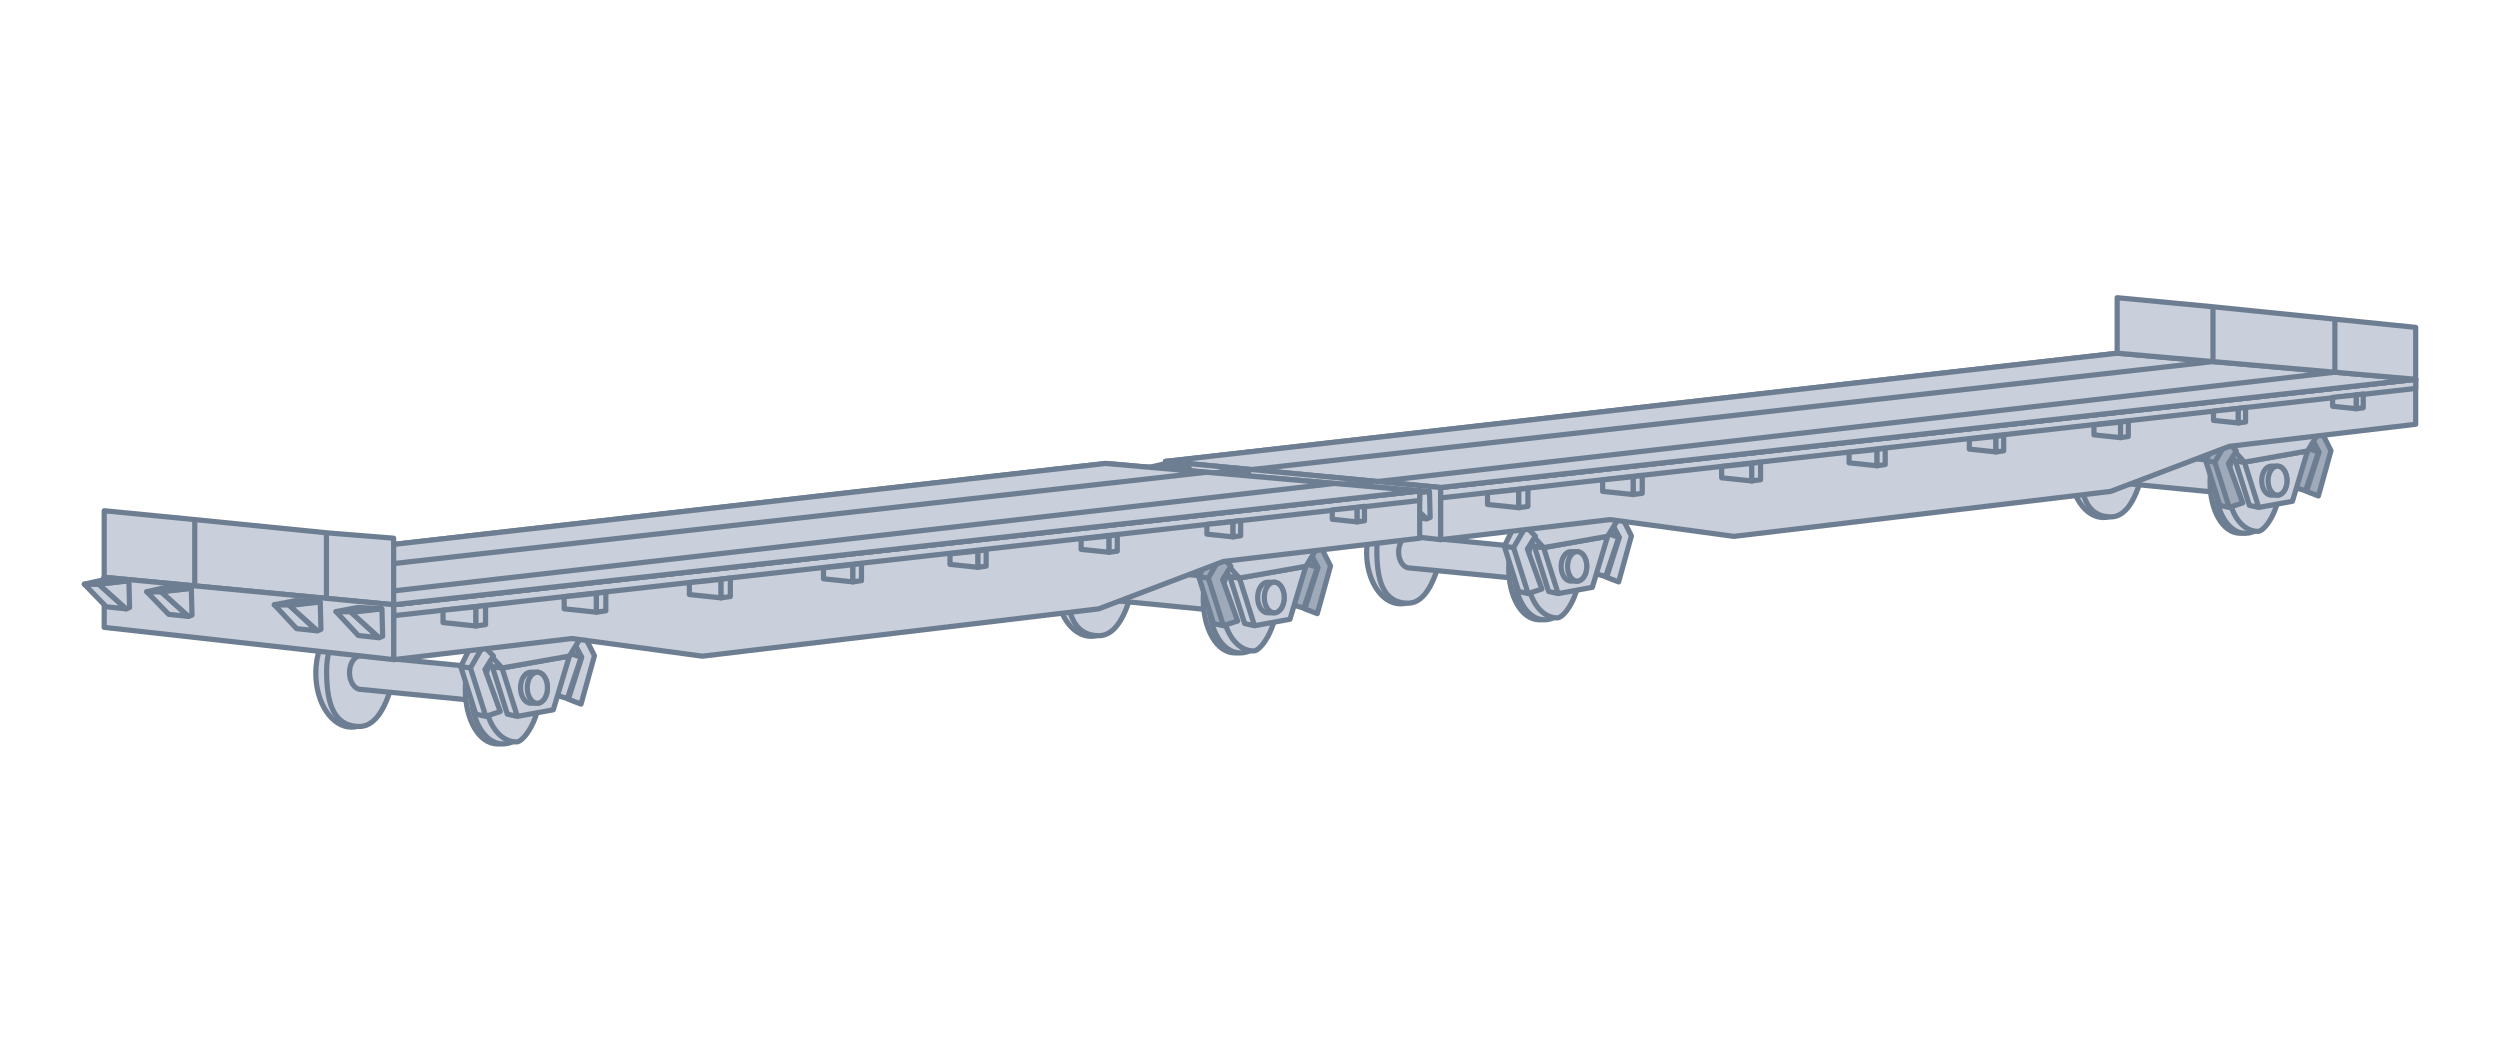<svg width="192" height="80" viewBox="0 0 192 80" fill="none" xmlns="http://www.w3.org/2000/svg">
<ellipse cx="107.561" cy="42.442" rx="2.605" ry="3.932" fill="#C9CFDB" stroke="#6E7E92" stroke-width="0.4" stroke-linecap="round" stroke-linejoin="round"/>
<path d="M110.755 42.244C110.313 44.407 109.508 46.324 108.15 46.324C106.135 46.324 105.742 44.416 105.742 42.244C105.742 40.073 106.941 38.312 108.298 38.312C109.655 38.312 110.755 40.073 110.755 42.244Z" fill="#C9CFDB" stroke="#6E7E92" stroke-width="0.4" stroke-linecap="round" stroke-linejoin="round"/>
<path d="M107.414 42.392C107.414 43.07 107.788 43.62 108.249 43.62L117.833 44.554L118.275 42.146L108.249 41.163C107.788 41.163 107.414 41.713 107.414 42.392Z" fill="#C9CFDB" stroke="#6E7E92" stroke-width="0.4" stroke-linecap="round" stroke-linejoin="round"/>
<path d="M120.881 43.62C120.881 45.792 119.611 47.601 118.227 47.601C116.842 47.601 115.868 45.792 115.868 43.62C115.868 41.449 116.99 39.689 118.374 39.689C119.759 39.689 120.881 41.449 120.881 43.62Z" fill="#C9CFDB" stroke="#6E7E92" stroke-width="0.4" stroke-linecap="round" stroke-linejoin="round"/>
<path d="M121.273 43.62C121.273 45.792 120.004 47.601 118.619 47.601C117.235 47.601 116.26 45.792 116.26 43.62C116.26 41.449 117.382 39.689 118.767 39.689C120.151 39.689 121.273 41.449 121.273 43.62Z" fill="#C9CFDB" stroke="#6E7E92" stroke-width="0.4" stroke-linecap="round" stroke-linejoin="round"/>
<path d="M121.323 43.745C121.323 45.768 120.144 47.454 119.603 47.454C118.219 47.454 117.244 45.768 117.244 43.745C117.244 41.722 118.366 40.082 119.75 40.082C120.93 40.082 121.323 41.722 121.323 43.745Z" fill="#C9CFDB" stroke="#6E7E92" stroke-width="0.4" stroke-linecap="round" stroke-linejoin="round"/>
<path d="M124.312 44.691L123.389 44.337L124.365 41.266L123.829 40.283L124.47 39.529L125.292 41.16L124.312 44.691Z" fill="#C9CFDB" stroke="#6E7E92" stroke-width="0.4" stroke-linecap="round" stroke-linejoin="round"/>
<path d="M123.198 40.89L122.683 39.945L123.83 40.283L124.323 41.266L123.198 40.89Z" fill="#C9CFDB" stroke="#6E7E92" stroke-width="0.4" stroke-linecap="round" stroke-linejoin="round"/>
<path d="M123.198 40.89L122.167 43.944L123.314 44.282L124.323 41.266L123.198 40.89Z" fill="#C9CFDB" stroke="#6E7E92" stroke-width="0.4" stroke-linecap="round" stroke-linejoin="round"/>
<path d="M122.289 45.108L119.666 45.587L118.934 45.425L117.837 41.953L122.619 41.088L123.468 41.184L122.768 43.513L122.289 45.108Z" fill="#C9CFDB"/>
<path d="M123.468 41.184L122.768 43.513L122.289 45.108L119.666 45.587M123.468 41.184L118.546 42.056M123.468 41.184L122.619 41.088L117.837 41.953M119.666 45.587L118.546 42.056M119.666 45.587L118.934 45.425L117.837 41.953M118.546 42.056L117.837 41.953" stroke="#6E7E92" stroke-width="0.4" stroke-linecap="round" stroke-linejoin="round"/>
<path d="M117.08 40.428L119.703 39.948L124.549 39.426L123.468 41.184L118.546 42.056L117.837 41.953L116.348 40.266L117.08 40.428Z" fill="#C9CFDB"/>
<path d="M117.08 40.428L119.703 39.948L124.549 39.426L123.468 41.184L118.546 42.056M117.08 40.428L118.546 42.056M117.08 40.428L116.348 40.266L117.837 41.953L118.546 42.056" stroke="#6E7E92" stroke-width="0.4" stroke-linecap="round" stroke-linejoin="round"/>
<path d="M118.417 45.234L117.363 45.588L116.63 45.425L115.534 41.954L116.334 40.33L117.182 40.425L117.914 41.179L117.302 42.163L118.417 45.234Z" fill="#C9CFDB"/>
<path d="M117.182 40.425L117.914 41.179L117.302 42.163L118.417 45.234L117.363 45.588M117.182 40.425L116.243 42.056M117.182 40.425L116.334 40.33L115.534 41.954M117.363 45.588L116.243 42.056M117.363 45.588L116.63 45.425L115.534 41.954M116.243 42.056L115.534 41.954" stroke="#6E7E92" stroke-width="0.4" stroke-linecap="round" stroke-linejoin="round"/>
<path d="M119.897 43.497C119.897 44.121 120.227 44.627 120.634 44.627H121.126C121.533 44.627 121.863 44.121 121.863 43.497C121.863 42.873 121.533 42.367 121.126 42.367H120.634C120.227 42.367 119.897 42.873 119.897 43.497Z" fill="#C9CFDB" stroke="#6E7E92" stroke-width="0.4" stroke-linecap="round" stroke-linejoin="round"/>
<ellipse cx="121.126" cy="43.497" rx="0.737" ry="1.13" fill="#C9CFDB" stroke="#6E7E92" stroke-width="0.4" stroke-linecap="round" stroke-linejoin="round"/>
<ellipse cx="161.546" cy="35.873" rx="2.567" ry="3.874" fill="#C9CFDB" stroke="#6E7E92" stroke-width="0.4" stroke-linecap="round" stroke-linejoin="round"/>
<path d="M164.694 35.678C164.259 37.809 163.465 39.697 162.128 39.697C160.142 39.697 159.755 37.817 159.755 35.678C159.755 33.538 160.936 31.804 162.273 31.804C163.61 31.804 164.694 33.538 164.694 35.678Z" fill="#C9CFDB" stroke="#6E7E92" stroke-width="0.4" stroke-linecap="round" stroke-linejoin="round"/>
<path d="M161.401 35.823C161.401 36.492 161.77 37.034 162.225 37.034L171.668 37.954L172.104 35.581L162.225 34.612C161.77 34.612 161.401 35.154 161.401 35.823Z" fill="#C9CFDB" stroke="#6E7E92" stroke-width="0.4" stroke-linecap="round" stroke-linejoin="round"/>
<path d="M174.671 37.034C174.671 39.173 173.42 40.956 172.055 40.956C170.691 40.956 169.731 39.173 169.731 37.034C169.731 34.894 170.837 33.16 172.201 33.16C173.565 33.16 174.671 34.894 174.671 37.034Z" fill="#C9CFDB" stroke="#6E7E92" stroke-width="0.4" stroke-linecap="round" stroke-linejoin="round"/>
<path d="M175.058 37.034C175.058 39.173 173.806 40.956 172.442 40.956C171.078 40.956 170.118 39.173 170.118 37.034C170.118 34.894 171.224 33.16 172.588 33.16C173.952 33.16 175.058 34.894 175.058 37.034Z" fill="#C9CFDB" stroke="#6E7E92" stroke-width="0.4" stroke-linecap="round" stroke-linejoin="round"/>
<path d="M175.106 37.156C175.106 39.15 173.944 40.811 173.411 40.811C172.047 40.811 171.086 39.15 171.086 37.156C171.086 35.163 172.192 33.547 173.556 33.547C174.718 33.547 175.106 35.163 175.106 37.156Z" fill="#C9CFDB" stroke="#6E7E92" stroke-width="0.4" stroke-linecap="round" stroke-linejoin="round"/>
<path d="M178.053 38.089L177.143 37.74L178.105 34.714L177.577 33.745L178.208 33.002L179.019 34.609L178.053 38.089Z" fill="#9EA9B9" stroke="#6E7E92" stroke-width="0.4" stroke-linecap="round" stroke-linejoin="round"/>
<path d="M176.955 34.343L176.447 33.412L177.577 33.745L178.063 34.714L176.955 34.343Z" fill="#9EA9B9" stroke="#6E7E92" stroke-width="0.4" stroke-linecap="round" stroke-linejoin="round"/>
<path d="M176.955 34.343L175.939 37.352L177.069 37.685L178.063 34.714L176.955 34.343Z" fill="#9EA9B9" stroke="#6E7E92" stroke-width="0.4" stroke-linecap="round" stroke-linejoin="round"/>
<path d="M176.058 38.499L173.474 38.972L172.752 38.812L171.672 35.391L176.384 34.538L177.22 34.633L176.53 36.928L176.058 38.499Z" fill="#C9CFDB"/>
<path d="M177.22 34.633L176.53 36.928L176.058 38.499L173.474 38.972M177.22 34.633L172.37 35.492M177.22 34.633L176.384 34.538L171.672 35.391M173.474 38.972L172.37 35.492M173.474 38.972L172.752 38.812L171.672 35.391M172.37 35.492L171.672 35.391" stroke="#6E7E92" stroke-width="0.4" stroke-linecap="round" stroke-linejoin="round"/>
<path d="M170.926 33.888L173.511 33.415L178.285 32.901L177.22 34.633L172.37 35.492L171.672 35.391L170.205 33.728L170.926 33.888Z" fill="#C9CFDB"/>
<path d="M170.926 33.888L173.511 33.415L178.285 32.901L177.22 34.633L172.37 35.492M170.926 33.888L172.37 35.492M170.926 33.888L170.205 33.728L171.672 35.391L172.37 35.492" stroke="#6E7E92" stroke-width="0.4" stroke-linecap="round" stroke-linejoin="round"/>
<path d="M172.243 38.624L171.204 38.972L170.483 38.812L169.403 35.391L170.19 33.791L171.026 33.885L171.748 34.629L171.145 35.598L172.243 38.624Z" fill="#9EA9B9"/>
<path d="M171.026 33.885L171.748 34.629L171.145 35.598L172.243 38.624L171.204 38.972M171.026 33.885L170.101 35.492M171.026 33.885L170.19 33.791L169.403 35.391M171.204 38.972L170.101 35.492M171.204 38.972L170.483 38.812L169.403 35.391M170.101 35.492L169.403 35.391" stroke="#6E7E92" stroke-width="0.4" stroke-linecap="round" stroke-linejoin="round"/>
<path d="M173.702 36.912C173.702 37.527 174.027 38.026 174.428 38.026H174.912C175.314 38.026 175.639 37.527 175.639 36.912C175.639 36.297 175.314 35.798 174.912 35.798H174.428C174.027 35.798 173.702 36.297 173.702 36.912Z" fill="#C9CFDB" stroke="#6E7E92" stroke-width="0.4" stroke-linecap="round" stroke-linejoin="round"/>
<ellipse cx="174.914" cy="36.912" rx="0.726" ry="1.114" fill="#C9CFDB" stroke="#6E7E92" stroke-width="0.4" stroke-linecap="round" stroke-linejoin="round"/>
<path d="M110.635 37.44L185.525 29.13V32.584L171.208 34.278L162.097 37.74L133.162 41.194L123.651 39.904L110.635 41.444V37.44Z" fill="#C9CFDB" stroke="#6E7E92" stroke-width="0.4" stroke-linecap="round" stroke-linejoin="round"/>
<path d="M185.525 29.13L110.635 37.44V38.241L185.525 29.831V29.13Z" fill="#C9CFDB" stroke="#6E7E92" stroke-width="0.4" stroke-linecap="round" stroke-linejoin="round"/>
<path d="M110.635 37.44L185.525 29.13L162.597 27.127L89.509 35.437L110.635 37.44Z" fill="#C9CFDB" stroke="#6E7E92" stroke-width="0.4" stroke-linecap="round" stroke-linejoin="round"/>
<path d="M110.635 37.44L185.525 29.13L179.318 28.587L169.956 27.77L162.597 27.127L89.509 35.437L96.117 36.064L110.635 37.44Z" fill="#C9CFDB"/>
<path d="M105.729 36.989L179.318 28.587M179.318 28.587L185.525 29.13L110.635 37.44L96.117 36.064M179.318 28.587L169.956 27.77M169.956 27.77L162.597 27.127L89.509 35.437L96.117 36.064M169.956 27.77L96.117 36.064" stroke="#6E7E92" stroke-width="0.4" stroke-linecap="round" stroke-linejoin="round"/>
<path d="M185.525 25.142V29.13L179.318 28.587L169.957 27.77L162.598 27.127L162.598 22.863L169.957 23.56L185.525 25.142Z" fill="#C9CFDB"/>
<path d="M179.318 24.511V28.587M179.318 28.587L185.525 29.13V25.142L169.957 23.56M179.318 28.587L169.957 27.77M169.957 27.77L162.598 27.127L162.598 22.863L169.957 23.56M169.957 27.77V23.56" stroke="#6E7E92" stroke-width="0.4" stroke-linecap="round" stroke-linejoin="round"/>
<path d="M110.635 37.44L89.509 35.437V39.092L110.635 41.444V37.44Z" fill="#C9CFDB" stroke="#6E7E92" stroke-width="0.4" stroke-linecap="round" stroke-linejoin="round"/>
<path d="M89.11 35.938L91.112 37.74L89.661 37.59L88.059 35.938H89.11Z" fill="#C9CFDB" stroke="#6E7E92" stroke-width="0.4" stroke-linecap="round" stroke-linejoin="round"/>
<path d="M93.665 36.489L95.668 38.291L94.216 38.141L92.614 36.489H93.665Z" fill="#C9CFDB" stroke="#6E7E92" stroke-width="0.4" stroke-linecap="round" stroke-linejoin="round"/>
<path d="M102.994 37.44L105.029 39.342L103.553 39.184L101.925 37.44H102.994Z" fill="#C9CFDB" stroke="#6E7E92" stroke-width="0.4" stroke-linecap="round" stroke-linejoin="round"/>
<path d="M107.5 37.94L109.535 39.843L108.06 39.684L106.432 37.94H107.5Z" fill="#C9CFDB" stroke="#6E7E92" stroke-width="0.4" stroke-linecap="round" stroke-linejoin="round"/>
<path d="M89.11 35.938L91.113 37.74L91.363 37.64L91.313 35.688L89.11 35.938Z" fill="#C9CFDB" stroke="#6E7E92" stroke-width="0.4" stroke-linecap="round" stroke-linejoin="round"/>
<path d="M93.666 36.489L95.668 38.291L95.919 38.191L95.869 36.238L93.666 36.489Z" fill="#C9CFDB" stroke="#6E7E92" stroke-width="0.4" stroke-linecap="round" stroke-linejoin="round"/>
<path d="M103.027 37.496L105.074 39.342L105.33 39.239L105.279 37.239L103.027 37.496Z" fill="#C9CFDB" stroke="#6E7E92" stroke-width="0.4" stroke-linecap="round" stroke-linejoin="round"/>
<path d="M107.532 37.996L109.579 39.843L109.835 39.74L109.784 37.74L107.532 37.996Z" fill="#C9CFDB" stroke="#6E7E92" stroke-width="0.4" stroke-linecap="round" stroke-linejoin="round"/>
<path d="M89.11 35.938H88.059L89.611 35.587L91.313 35.688L89.11 35.938Z" fill="#C9CFDB" stroke="#6E7E92" stroke-width="0.4" stroke-linecap="round" stroke-linejoin="round"/>
<path d="M93.665 36.489H92.614L94.166 36.138L95.868 36.238L93.665 36.489Z" fill="#C9CFDB" stroke="#6E7E92" stroke-width="0.4" stroke-linecap="round" stroke-linejoin="round"/>
<path d="M102.992 37.44H101.925L103.501 37.139L105.229 37.225L102.992 37.44Z" fill="#C9CFDB" stroke="#6E7E92" stroke-width="0.4" stroke-linecap="round" stroke-linejoin="round"/>
<path d="M107.499 37.94H106.432L108.007 37.64L109.736 37.726L107.499 37.94Z" fill="#C9CFDB" stroke="#6E7E92" stroke-width="0.4" stroke-linecap="round" stroke-linejoin="round"/>
<path d="M114.241 38.741V37.84L116.644 37.59V38.992L114.241 38.741Z" fill="#C9CFDB" stroke="#6E7E92" stroke-width="0.4" stroke-linecap="round" stroke-linejoin="round"/>
<path d="M123.083 37.738V36.855L125.437 36.609V37.983L123.083 37.738Z" fill="#C9CFDB" stroke="#6E7E92" stroke-width="0.4" stroke-linecap="round" stroke-linejoin="round"/>
<path d="M132.221 36.696V35.828L134.537 35.586V36.937L132.221 36.696Z" fill="#C9CFDB" stroke="#6E7E92" stroke-width="0.4" stroke-linecap="round" stroke-linejoin="round"/>
<path d="M142.011 35.546V34.741L144.158 34.517V35.769L142.011 35.546Z" fill="#C9CFDB" stroke="#6E7E92" stroke-width="0.4" stroke-linecap="round" stroke-linejoin="round"/>
<path d="M151.245 34.494V33.728L153.288 33.516V34.707L151.245 34.494Z" fill="#C9CFDB" stroke="#6E7E92" stroke-width="0.4" stroke-linecap="round" stroke-linejoin="round"/>
<path d="M160.816 33.398V32.631L162.859 32.419V33.61L160.816 33.398Z" fill="#C9CFDB" stroke="#6E7E92" stroke-width="0.4" stroke-linecap="round" stroke-linejoin="round"/>
<path d="M169.997 32.287V31.572L171.905 31.373V32.486L169.997 32.287Z" fill="#C9CFDB" stroke="#6E7E92" stroke-width="0.4" stroke-linecap="round" stroke-linejoin="round"/>
<path d="M179.146 31.201V30.519L180.966 30.329V31.391L179.146 31.201Z" fill="#C9CFDB" stroke="#6E7E92" stroke-width="0.4" stroke-linecap="round" stroke-linejoin="round"/>
<path d="M117.345 38.891V37.49L116.644 37.59V38.992L117.345 38.891Z" fill="#C9CFDB" stroke="#6E7E92" stroke-width="0.4" stroke-linecap="round" stroke-linejoin="round"/>
<path d="M126.124 37.885V36.511L125.437 36.609V37.983L126.124 37.885Z" fill="#C9CFDB" stroke="#6E7E92" stroke-width="0.4" stroke-linecap="round" stroke-linejoin="round"/>
<path d="M135.211 36.84V35.49L134.536 35.586V36.937L135.211 36.84Z" fill="#C9CFDB" stroke="#6E7E92" stroke-width="0.4" stroke-linecap="round" stroke-linejoin="round"/>
<path d="M144.784 35.68V34.428L144.158 34.517V35.769L144.784 35.68Z" fill="#C9CFDB" stroke="#6E7E92" stroke-width="0.4" stroke-linecap="round" stroke-linejoin="round"/>
<path d="M153.884 34.622V33.43L153.288 33.516V34.707L153.884 34.622Z" fill="#C9CFDB" stroke="#6E7E92" stroke-width="0.4" stroke-linecap="round" stroke-linejoin="round"/>
<path d="M163.455 33.525V32.334L162.859 32.419V33.61L163.455 33.525Z" fill="#C9CFDB" stroke="#6E7E92" stroke-width="0.4" stroke-linecap="round" stroke-linejoin="round"/>
<path d="M172.46 32.406V31.293L171.904 31.373V32.486L172.46 32.406Z" fill="#C9CFDB" stroke="#6E7E92" stroke-width="0.4" stroke-linecap="round" stroke-linejoin="round"/>
<path d="M181.498 31.316V30.253L180.967 30.329V31.392L181.498 31.316Z" fill="#C9CFDB" stroke="#6E7E92" stroke-width="0.4" stroke-linecap="round" stroke-linejoin="round"/>
<ellipse cx="26.996" cy="51.708" rx="2.741" ry="4.137" fill="#C9CFDB" stroke="#6E7E92" stroke-width="0.4" stroke-linecap="round" stroke-linejoin="round"/>
<path d="M30.358 51.5C29.893 53.775 29.045 55.792 27.617 55.792C25.497 55.792 25.083 53.785 25.083 51.5C25.083 49.215 26.344 47.363 27.772 47.363C29.2 47.363 30.358 49.215 30.358 51.5Z" fill="#C9CFDB" stroke="#6E7E92" stroke-width="0.4" stroke-linecap="round" stroke-linejoin="round"/>
<path d="M26.842 51.655C26.842 52.369 27.235 52.948 27.721 52.948L37.805 53.93L38.27 51.396L27.721 50.362C27.235 50.362 26.842 50.941 26.842 51.655Z" fill="#C9CFDB" stroke="#6E7E92" stroke-width="0.4" stroke-linecap="round" stroke-linejoin="round"/>
<path d="M41.011 52.948C41.011 55.233 39.675 57.136 38.218 57.136C36.762 57.136 35.736 55.233 35.736 52.948C35.736 50.663 36.917 48.811 38.373 48.811C39.83 48.811 41.011 50.663 41.011 52.948Z" fill="#C9CFDB" stroke="#6E7E92" stroke-width="0.4" stroke-linecap="round" stroke-linejoin="round"/>
<path d="M41.425 52.948C41.425 55.233 40.089 57.136 38.632 57.136C37.175 57.136 36.15 55.233 36.15 52.948C36.15 50.663 37.331 48.811 38.787 48.811C40.244 48.811 41.425 50.663 41.425 52.948Z" fill="#C9CFDB" stroke="#6E7E92" stroke-width="0.4" stroke-linecap="round" stroke-linejoin="round"/>
<path d="M41.477 53.079C41.477 55.208 40.236 56.981 39.667 56.981C38.21 56.981 37.185 55.208 37.185 53.079C37.185 50.95 38.365 49.224 39.822 49.224C41.063 49.224 41.477 50.95 41.477 53.079Z" fill="#C9CFDB" stroke="#6E7E92" stroke-width="0.4" stroke-linecap="round" stroke-linejoin="round"/>
<path d="M44.623 54.074L43.651 53.702L44.678 50.471L44.114 49.436L44.789 48.642L45.654 50.358L44.623 54.074Z" fill="#C9CFDB" stroke="#6E7E92" stroke-width="0.4" stroke-linecap="round" stroke-linejoin="round"/>
<path d="M43.45 50.075L42.908 49.08L44.114 49.436L44.634 50.471L43.45 50.075Z" fill="#C9CFDB" stroke="#6E7E92" stroke-width="0.4" stroke-linecap="round" stroke-linejoin="round"/>
<path d="M43.45 50.075L42.365 53.288L43.572 53.644L44.634 50.471L43.45 50.075Z" fill="#C9CFDB" stroke="#6E7E92" stroke-width="0.4" stroke-linecap="round" stroke-linejoin="round"/>
<path d="M42.492 54.513L39.732 55.017L38.962 54.846L37.809 51.194L42.84 50.283L43.733 50.384L42.996 52.835L42.492 54.513Z" fill="#C9CFDB"/>
<path d="M43.733 50.384L42.996 52.835L42.492 54.513L39.732 55.017M43.733 50.384L38.554 51.301M43.733 50.384L42.84 50.283L37.809 51.194M39.732 55.017L38.554 51.301M39.732 55.017L38.962 54.846L37.809 51.194M38.554 51.301L37.809 51.194" stroke="#6E7E92" stroke-width="0.4" stroke-linecap="round" stroke-linejoin="round"/>
<path d="M37.012 49.589L39.772 49.084L44.871 48.534L43.733 50.384L38.554 51.301L37.809 51.194L36.242 49.418L37.012 49.589Z" fill="#C9CFDB"/>
<path d="M37.012 49.589L39.772 49.084L44.871 48.534L43.733 50.384L38.554 51.301M37.012 49.589L38.554 51.301M37.012 49.589L36.242 49.418L37.809 51.194L38.554 51.301" stroke="#6E7E92" stroke-width="0.4" stroke-linecap="round" stroke-linejoin="round"/>
<path d="M38.419 54.645L37.31 55.017L36.539 54.846L35.386 51.194L36.227 49.485L37.12 49.585L37.89 50.379L37.246 51.414L38.419 54.645Z" fill="#C9CFDB"/>
<path d="M37.12 49.585L37.89 50.379L37.246 51.414L38.419 54.645L37.31 55.017M37.12 49.585L36.131 51.301M37.12 49.585L36.227 49.485L35.386 51.194M37.31 55.017L36.131 51.301M37.31 55.017L36.539 54.846L35.386 51.194M36.131 51.301L35.386 51.194" stroke="#6E7E92" stroke-width="0.4" stroke-linecap="round" stroke-linejoin="round"/>
<path d="M39.977 52.818C39.977 53.474 40.324 54.007 40.752 54.007H41.269C41.698 54.007 42.045 53.474 42.045 52.818C42.045 52.161 41.698 51.628 41.269 51.628H40.752C40.324 51.628 39.977 52.161 39.977 52.818Z" fill="#C9CFDB" stroke="#6E7E92" stroke-width="0.4" stroke-linecap="round" stroke-linejoin="round"/>
<ellipse cx="41.269" cy="52.818" rx="0.776" ry="1.189" fill="#C9CFDB" stroke="#6E7E92" stroke-width="0.4" stroke-linecap="round" stroke-linejoin="round"/>
<ellipse cx="83.799" cy="44.795" rx="2.701" ry="4.076" fill="#C9CFDB" stroke="#6E7E92" stroke-width="0.4" stroke-linecap="round" stroke-linejoin="round"/>
<path d="M87.112 44.59C86.653 46.833 85.818 48.82 84.411 48.82C82.322 48.82 81.914 46.842 81.914 44.59C81.914 42.339 83.157 40.514 84.564 40.514C85.971 40.514 87.112 42.339 87.112 44.59Z" fill="#C9CFDB" stroke="#6E7E92" stroke-width="0.4" stroke-linecap="round" stroke-linejoin="round"/>
<path d="M83.646 44.743C83.646 45.447 84.034 46.017 84.513 46.017L94.449 46.985L94.907 44.489L84.513 43.469C84.034 43.469 83.646 44.04 83.646 44.743Z" fill="#C9CFDB" stroke="#6E7E92" stroke-width="0.4" stroke-linecap="round" stroke-linejoin="round"/>
<path d="M97.608 46.017C97.608 48.269 96.291 50.145 94.856 50.145C93.421 50.145 92.41 48.269 92.41 46.017C92.41 43.766 93.574 41.941 95.009 41.941C96.444 41.941 97.608 43.766 97.608 46.017Z" fill="#C9CFDB" stroke="#6E7E92" stroke-width="0.4" stroke-linecap="round" stroke-linejoin="round"/>
<path d="M98.016 46.017C98.016 48.269 96.7 50.145 95.264 50.145C93.829 50.145 92.818 48.269 92.818 46.017C92.818 43.766 93.982 41.941 95.417 41.941C96.852 41.941 98.016 43.766 98.016 46.017Z" fill="#C9CFDB" stroke="#6E7E92" stroke-width="0.4" stroke-linecap="round" stroke-linejoin="round"/>
<path d="M98.067 46.146C98.067 48.244 96.844 49.992 96.283 49.992C94.848 49.992 93.837 48.244 93.837 46.146C93.837 44.049 95.001 42.348 96.436 42.348C97.659 42.348 98.067 44.049 98.067 46.146Z" fill="#C9CFDB" stroke="#6E7E92" stroke-width="0.4" stroke-linecap="round" stroke-linejoin="round"/>
<path d="M101.167 47.127L100.21 46.761L101.221 43.577L100.666 42.557L101.33 41.775L102.183 43.466L101.167 47.127Z" fill="#9EA9B9" stroke="#6E7E92" stroke-width="0.4" stroke-linecap="round" stroke-linejoin="round"/>
<path d="M100.011 43.186L99.477 42.206L100.666 42.557L101.178 43.577L100.011 43.186Z" fill="#9EA9B9" stroke="#6E7E92" stroke-width="0.4" stroke-linecap="round" stroke-linejoin="round"/>
<path d="M100.011 43.186L98.942 46.352L100.131 46.703L101.178 43.577L100.011 43.186Z" fill="#9EA9B9" stroke="#6E7E92" stroke-width="0.4" stroke-linecap="round" stroke-linejoin="round"/>
<path d="M99.068 47.559L96.348 48.056L95.589 47.888L94.453 44.289L99.41 43.392L100.29 43.491L99.564 45.906L99.068 47.559Z" fill="#C9CFDB"/>
<path d="M100.29 43.491L99.564 45.906L99.068 47.559L96.348 48.056M100.29 43.491L95.187 44.395M100.29 43.491L99.41 43.392L94.453 44.289M96.348 48.056L95.187 44.395M96.348 48.056L95.589 47.888L94.453 44.289M95.187 44.395L94.453 44.289" stroke="#6E7E92" stroke-width="0.4" stroke-linecap="round" stroke-linejoin="round"/>
<path d="M93.668 42.707L96.387 42.21L101.411 41.668L100.29 43.491L95.187 44.395L94.453 44.289L92.908 42.539L93.668 42.707Z" fill="#C9CFDB"/>
<path d="M93.668 42.707L96.387 42.21L101.411 41.668L100.29 43.491L95.187 44.395M93.668 42.707L95.187 44.395M93.668 42.707L92.908 42.539L94.453 44.289L95.187 44.395" stroke="#6E7E92" stroke-width="0.4" stroke-linecap="round" stroke-linejoin="round"/>
<path d="M95.054 47.69L93.961 48.056L93.202 47.888L92.065 44.289L92.894 42.605L93.774 42.704L94.533 43.486L93.898 44.506L95.054 47.69Z" fill="#9EA9B9"/>
<path d="M93.774 42.704L94.533 43.486L93.898 44.506L95.054 47.69L93.961 48.056M93.774 42.704L92.8 44.395M93.774 42.704L92.894 42.605L92.065 44.289M93.961 48.056L92.8 44.395M93.961 48.056L93.202 47.888L92.065 44.289M92.8 44.395L92.065 44.289" stroke="#6E7E92" stroke-width="0.4" stroke-linecap="round" stroke-linejoin="round"/>
<path d="M96.588 45.889C96.588 46.536 96.93 47.061 97.353 47.061H97.862C98.284 47.061 98.626 46.536 98.626 45.889C98.626 45.242 98.284 44.717 97.862 44.717H97.353C96.93 44.717 96.588 45.242 96.588 45.889Z" fill="#C9CFDB" stroke="#6E7E92" stroke-width="0.4" stroke-linecap="round" stroke-linejoin="round"/>
<ellipse cx="97.862" cy="45.889" rx="0.764" ry="1.172" fill="#C9CFDB" stroke="#6E7E92" stroke-width="0.4" stroke-linecap="round" stroke-linejoin="round"/>
<path d="M30.231 46.444L109.031 37.7V41.335L93.966 43.117L84.38 46.76L53.935 50.395L43.927 49.038L30.231 50.658V46.444Z" fill="#C9CFDB" stroke="#6E7E92" stroke-width="0.4" stroke-linecap="round" stroke-linejoin="round"/>
<path d="M109.031 37.7L30.231 46.444V47.287L109.031 38.438V37.7Z" fill="#C9CFDB" stroke="#6E7E92" stroke-width="0.4" stroke-linecap="round" stroke-linejoin="round"/>
<path d="M30.231 46.444L109.031 37.7L84.906 35.593L8.003 44.337L30.231 46.444Z" fill="#C9CFDB" stroke="#6E7E92" stroke-width="0.4" stroke-linecap="round" stroke-linejoin="round"/>
<path d="M30.231 46.444L109.031 37.7L102.499 37.13L92.649 36.27L84.906 35.593L8.003 44.337L14.956 44.996L30.231 46.444Z" fill="#C9CFDB"/>
<path d="M25.069 45.97L102.499 37.13M102.499 37.13L109.031 37.7L30.231 46.444L14.956 44.996M102.499 37.13L92.649 36.27M92.649 36.27L84.906 35.593L8.003 44.337L14.956 44.996M92.649 36.27L14.956 44.996" stroke="#6E7E92" stroke-width="0.4" stroke-linecap="round" stroke-linejoin="round"/>
<path d="M30.231 46.444L30.231 41.333L25.069 40.918L14.956 39.903L8.003 39.226L8.003 44.337L14.956 44.996L30.231 46.444Z" fill="#C9CFDB"/>
<path d="M25.069 45.97V40.918M25.069 40.918L30.231 41.333L30.231 46.444L14.956 44.996M25.069 40.918L14.956 39.903M14.956 39.903L8.003 39.226L8.003 44.337L14.956 44.996M14.956 39.903V44.996" stroke="#6E7E92" stroke-width="0.4" stroke-linecap="round" stroke-linejoin="round"/>
<path d="M30.231 46.444L8.003 44.337V48.182L30.231 50.658V46.444Z" fill="#C9CFDB" stroke="#6E7E92" stroke-width="0.4" stroke-linecap="round" stroke-linejoin="round"/>
<path d="M7.582 44.864L9.689 46.76L8.161 46.602L6.476 44.864H7.582Z" fill="#C9CFDB" stroke="#6E7E92" stroke-width="0.4" stroke-linecap="round" stroke-linejoin="round"/>
<path d="M12.375 45.444L14.482 47.34L12.954 47.182L11.269 45.444H12.375Z" fill="#C9CFDB" stroke="#6E7E92" stroke-width="0.4" stroke-linecap="round" stroke-linejoin="round"/>
<path d="M22.19 46.444L24.332 48.446L22.779 48.279L21.066 46.444H22.19Z" fill="#C9CFDB" stroke="#6E7E92" stroke-width="0.4" stroke-linecap="round" stroke-linejoin="round"/>
<path d="M26.931 46.971L29.073 48.973L27.52 48.806L25.807 46.971H26.931Z" fill="#C9CFDB" stroke="#6E7E92" stroke-width="0.4" stroke-linecap="round" stroke-linejoin="round"/>
<path d="M7.582 44.864L9.689 46.76L9.952 46.655L9.9 44.601L7.582 44.864Z" fill="#C9CFDB" stroke="#6E7E92" stroke-width="0.4" stroke-linecap="round" stroke-linejoin="round"/>
<path d="M12.375 45.444L14.482 47.34L14.745 47.234L14.693 45.18L12.375 45.444Z" fill="#C9CFDB" stroke="#6E7E92" stroke-width="0.4" stroke-linecap="round" stroke-linejoin="round"/>
<path d="M22.225 46.503L24.379 48.446L24.648 48.338L24.594 46.234L22.225 46.503Z" fill="#C9CFDB" stroke="#6E7E92" stroke-width="0.4" stroke-linecap="round" stroke-linejoin="round"/>
<path d="M26.965 47.03L29.119 48.973L29.388 48.865L29.334 46.76L26.965 47.03Z" fill="#C9CFDB" stroke="#6E7E92" stroke-width="0.4" stroke-linecap="round" stroke-linejoin="round"/>
<path d="M7.582 44.864H6.476L8.108 44.495L9.899 44.601L7.582 44.864Z" fill="#C9CFDB" stroke="#6E7E92" stroke-width="0.4" stroke-linecap="round" stroke-linejoin="round"/>
<path d="M12.375 45.444H11.269L12.901 45.075L14.692 45.18L12.375 45.444Z" fill="#C9CFDB" stroke="#6E7E92" stroke-width="0.4" stroke-linecap="round" stroke-linejoin="round"/>
<path d="M22.189 46.444H21.066L22.724 46.128L24.542 46.219L22.189 46.444Z" fill="#C9CFDB" stroke="#6E7E92" stroke-width="0.4" stroke-linecap="round" stroke-linejoin="round"/>
<path d="M26.93 46.971H25.807L27.465 46.655L29.283 46.745L26.93 46.971Z" fill="#C9CFDB" stroke="#6E7E92" stroke-width="0.4" stroke-linecap="round" stroke-linejoin="round"/>
<path d="M34.024 47.814V46.866L36.553 46.602V48.077L34.024 47.814Z" fill="#C9CFDB" stroke="#6E7E92" stroke-width="0.4" stroke-linecap="round" stroke-linejoin="round"/>
<path d="M43.328 46.758V45.829L45.805 45.571V47.016L43.328 46.758Z" fill="#C9CFDB" stroke="#6E7E92" stroke-width="0.4" stroke-linecap="round" stroke-linejoin="round"/>
<path d="M52.943 45.662V44.748L55.379 44.494V45.915L52.943 45.662Z" fill="#C9CFDB" stroke="#6E7E92" stroke-width="0.4" stroke-linecap="round" stroke-linejoin="round"/>
<path d="M63.243 44.452V43.605L65.502 43.369V44.687L63.243 44.452Z" fill="#C9CFDB" stroke="#6E7E92" stroke-width="0.4" stroke-linecap="round" stroke-linejoin="round"/>
<path d="M72.96 43.345V42.539L75.109 42.315V43.569L72.96 43.345Z" fill="#C9CFDB" stroke="#6E7E92" stroke-width="0.4" stroke-linecap="round" stroke-linejoin="round"/>
<path d="M83.031 42.191V41.385L85.18 41.161V42.415L83.031 42.191Z" fill="#C9CFDB" stroke="#6E7E92" stroke-width="0.4" stroke-linecap="round" stroke-linejoin="round"/>
<path d="M92.69 41.023V40.27L94.698 40.061V41.232L92.69 41.023Z" fill="#C9CFDB" stroke="#6E7E92" stroke-width="0.4" stroke-linecap="round" stroke-linejoin="round"/>
<path d="M102.318 39.88V39.162L104.233 38.963V40.08L102.318 39.88Z" fill="#C9CFDB" stroke="#6E7E92" stroke-width="0.4" stroke-linecap="round" stroke-linejoin="round"/>
<path d="M37.29 47.972V46.497L36.553 46.602V48.077L37.29 47.972Z" fill="#C9CFDB" stroke="#6E7E92" stroke-width="0.4" stroke-linecap="round" stroke-linejoin="round"/>
<path d="M46.527 46.913V45.468L45.804 45.571V47.016L46.527 46.913Z" fill="#C9CFDB" stroke="#6E7E92" stroke-width="0.4" stroke-linecap="round" stroke-linejoin="round"/>
<path d="M56.09 45.814V44.393L55.379 44.494V45.915L56.09 45.814Z" fill="#C9CFDB" stroke="#6E7E92" stroke-width="0.4" stroke-linecap="round" stroke-linejoin="round"/>
<path d="M66.162 44.593V43.275L65.503 43.369V44.687L66.162 44.593Z" fill="#C9CFDB" stroke="#6E7E92" stroke-width="0.4" stroke-linecap="round" stroke-linejoin="round"/>
<path d="M75.737 43.48V42.226L75.11 42.315V43.569L75.737 43.48Z" fill="#C9CFDB" stroke="#6E7E92" stroke-width="0.4" stroke-linecap="round" stroke-linejoin="round"/>
<path d="M85.807 42.325V41.072L85.18 41.161V42.415L85.807 42.325Z" fill="#C9CFDB" stroke="#6E7E92" stroke-width="0.4" stroke-linecap="round" stroke-linejoin="round"/>
<path d="M95.283 41.148V39.977L94.697 40.061V41.232L95.283 41.148Z" fill="#C9CFDB" stroke="#6E7E92" stroke-width="0.4" stroke-linecap="round" stroke-linejoin="round"/>
<path d="M104.791 40V38.883L104.233 38.962V40.08L104.791 40Z" fill="#C9CFDB" stroke="#6E7E92" stroke-width="0.4" stroke-linecap="round" stroke-linejoin="round"/>
</svg>
